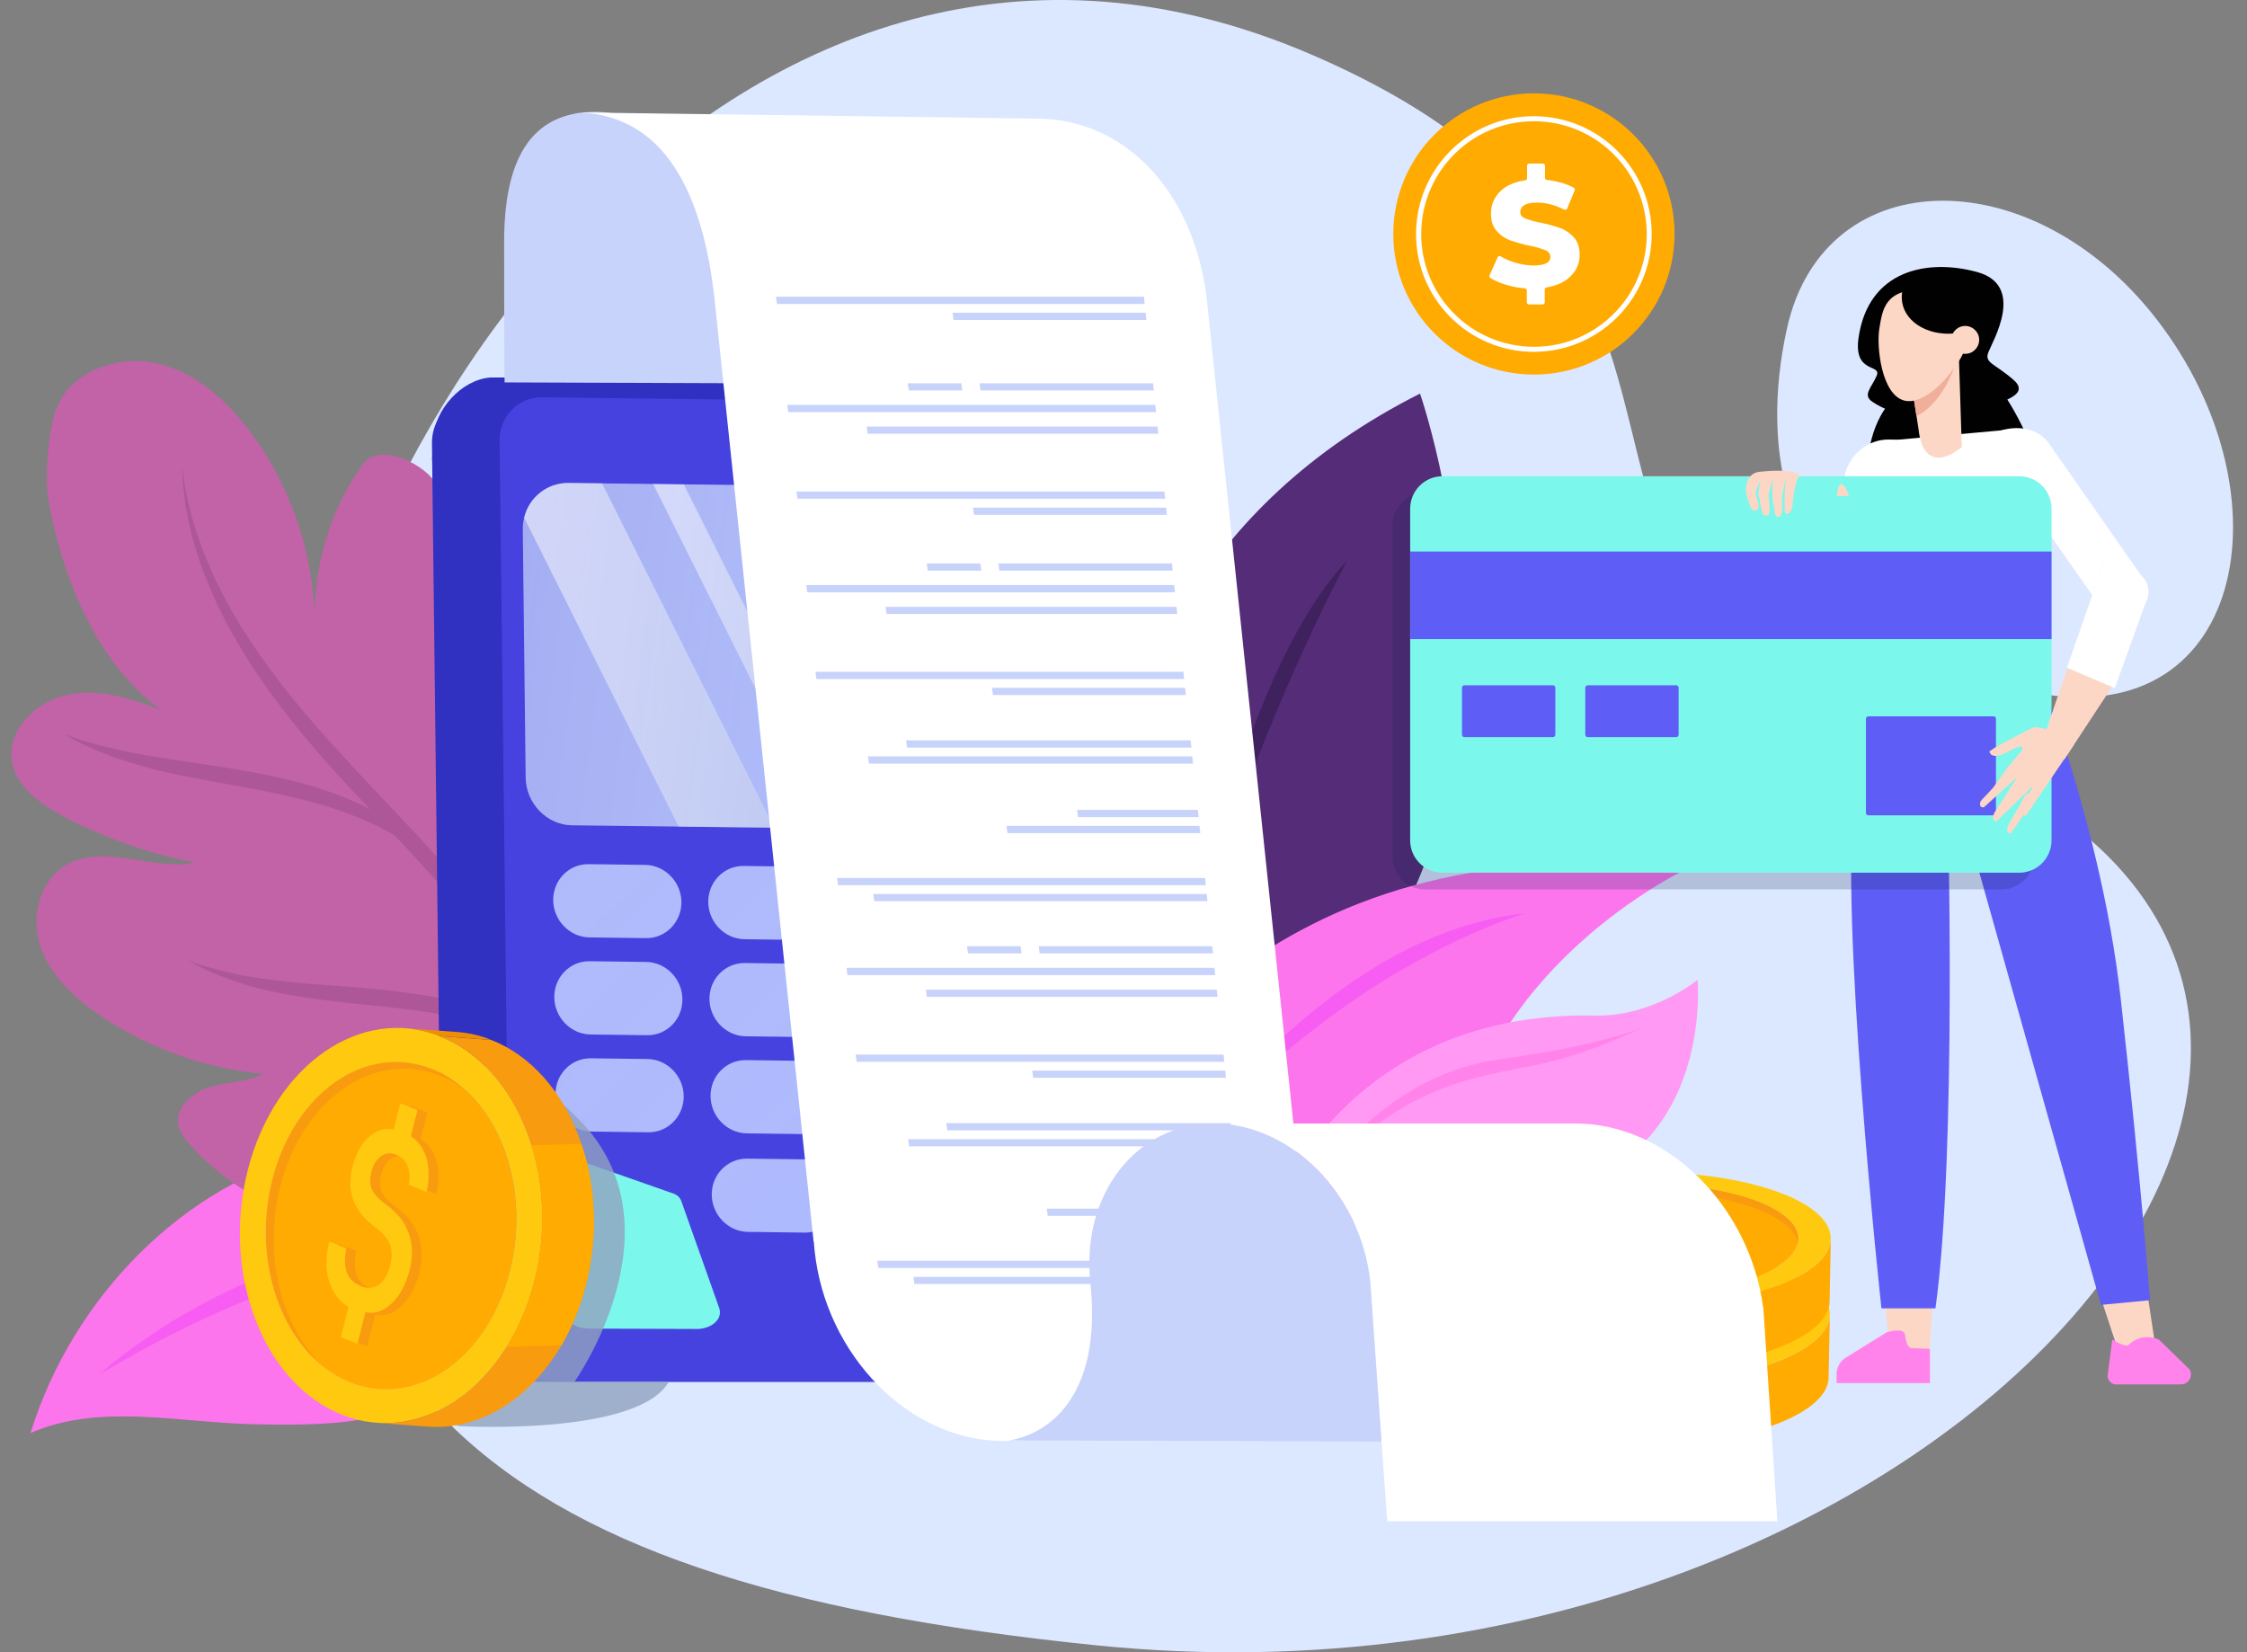 <?xml version="1.0" encoding="utf-8"?>
<!-- Generator: Adobe Illustrator 27.0.0, SVG Export Plug-In . SVG Version: 6.00 Build 0)  -->
<svg version="1.1" id="Layer_1" xmlns="http://www.w3.org/2000/svg" xmlns:xlink="http://www.w3.org/1999/xlink" x="0px" y="0px"
	 viewBox="0 0 1868 1373.6" style="enable-background:new 0 0 1868 1373.6;" xml:space="preserve">
<rect x="0" y="0" width="1868" height="1373.6" fill="#808080" stroke="none"/>
<style type="text/css">
	.st0{fill:#DCE8FF;}
	.st1{fill:#542C77;}
	.st2{fill:#FFC910;}
	.st3{fill:#FFAB01;}
	.st4{fill:#F99B0F;}
	.st5{fill:#3F215E;}
	.st6{fill:#FC75EC;}
	.st7{fill:#F75CF3;}
	.st8{fill:#FF99F3;}
	.st9{fill:#FF83EB;}
	.st10{fill:#C163A6;}
	.st11{fill:#AD5799;}
	.st12{fill:#3030C1;}
	.st13{fill:#4642DF;}
	.st14{fill:url(#SVGID_1_);}
	.st15{fill:url(#SVGID_00000075126903856077671650000008747695781418504847_);}
	.st16{fill:url(#SVGID_00000013156126890138111880000007964436199357115279_);}
	.st17{fill:url(#SVGID_00000146483322821779575090000002803861304135186064_);}
	.st18{fill:url(#SVGID_00000018219907822670815510000007166836619006276518_);}
	.st19{fill:url(#SVGID_00000120553409809856251270000011851785658744321930_);}
	.st20{fill:url(#SVGID_00000116195038415271734800000015902474383504369291_);}
	.st21{fill:url(#SVGID_00000131363689209402860260000000115490745106525092_);}
	.st22{fill:url(#SVGID_00000032630103086400921420000011858212542919725711_);}
	.st23{fill:url(#SVGID_00000026156786188506135780000002203124130390197170_);}
	.st24{fill:url(#SVGID_00000159433066958984537460000004849264426801721253_);}
	.st25{fill:url(#SVGID_00000054947266020329929000000001548189239994637221_);}
	.st26{fill:url(#SVGID_00000183964111410881156660000006013766795608575144_);}
	.st27{opacity:0.5;}
	.st28{fill:url(#SVGID_00000081616673451092774560000018384169379477774235_);}
	.st29{fill:url(#SVGID_00000029003516224134210080000011738929999498485394_);}
	.st30{fill:url(#SVGID_00000160870268424770151510000000970341776281806503_);}
	.st31{fill:url(#SVGID_00000037683685553152842300000017668845349954472577_);}
	.st32{fill:url(#SVGID_00000010988926188611326940000002767504971436748933_);}
	.st33{fill:#7CF7EB;}
	.st34{fill:#C8D3FB;}
	.st35{fill:#FFFFFF;}
	.st36{fill:#010101;}
	.st37{fill:#FDD7C5;}
	.st38{fill:#5E5EF7;}
	.st39{fill:#C6E0F5;}
	.st40{fill:#EFAF9B;}
	.st41{opacity:0.2;fill:#121E52;enable-background:new    ;}
	.st42{opacity:0.8;fill:#90A2BF;enable-background:new    ;}
	.st43{fill:#EE5A28;}
	.st44{fill:#FFCA10;}
	.st45{fill:#EE8F01;}
</style>
<g>
	<g id="Layer_1_00000041975032381982149430000015757864852645468558_">
		<path class="st0" d="M242.5,724.8c11.1-349.3,372.3-884.3,847.8-679.4c408.4,176,137.8,454.4,479.5,564.1
			c583.5,187.3,63.6,831.7-658.4,758.3C379.8,1313.9,229.2,1142.2,242.5,724.8z"/>
		<path class="st0" d="M1485.6,272.9c-20.8,93.7-16.2,246.1,190.7,299.5c185.2,47.8,230.7-151.2,121.9-299.9
			C1695.1,131.4,1516.9,131.8,1485.6,272.9z"/>
		<path class="st1" d="M938.5,944.7c0,0-131.3-429,242-617.5C1180.5,327.2,1347.2,804.1,938.5,944.7z"/>
		<path class="st2" d="M1232.8,1146.6c0.3-14.2,0.6-33,0.9-47.2c-0.2,9.7-0.7,36-0.8,46.1
			C1232.8,1145.9,1232.8,1146.3,1232.8,1146.6z"/>
		<path class="st3" d="M1521.2,1093c-0.3,17.4-0.7,34.8-1,52.2c-0.2,13.3-13.7,26.7-40.6,37.6c-58.3,23.4-157.7,26-222.1,5.7
			c-34.6-10.9-52-26.2-51.7-41.6l1-52.2c-0.3,15.4,17.2,30.7,51.7,41.6c64.4,20.3,163.8,17.8,222.1-5.7
			C1507.5,1119.7,1520.9,1106.2,1521.2,1093z"/>
		<path class="st2" d="M1469.5,1051.3c64.4,20.3,69.3,55.8,11.1,79.2s-157.7,26-222.1,5.7s-69.3-55.8-11.1-79.2
			S1405.1,1031,1469.5,1051.3z M1276.6,1128.9c53.3,16.8,135.7,14.7,183.9-4.7s44.2-48.8-9.2-65.6s-135.7-14.7-183.9,4.7
			S1223.3,1112.1,1276.6,1128.9"/>
		<path class="st3" d="M1451.3,1058.6c53.3,16.8,57.4,46.2,9.2,65.6s-130.6,21.5-183.9,4.7s-57.4-46.2-9.2-65.6
			S1398,1041.8,1451.3,1058.6z"/>
		<path class="st4" d="M1267.1,1069.8c48.3-19.4,130.6-21.5,183.9-4.7c26.5,8.4,40.9,19.8,42.7,31.7c3.3-14-11-28.2-42.3-38.2
			c-53.3-16.8-135.7-14.7-183.9,4.7c-24.2,9.8-35.3,22-33.5,33.9C1236.3,1087.4,1247.3,1077.8,1267.1,1069.8z"/>
		<path class="st4" d="M1220.7,1118l-2.4,51.1c8.6,7.2,21.7,13.8,39.2,19.3c17.3,5.4,37.1,9.2,57.9,11.4l2.4-52.1
			c-21.4-2.2-41.7-6-59.3-11.6C1241.9,1131,1229.3,1124.7,1220.7,1118z"/>
		<path class="st4" d="M1428.5,1073.8l-14.6,5.9c5.6,2.4,8.2,5.1,7.7,8.2s-4,6-10.4,8.9l-14.6-4.6c3.6-1.7,5.3-3.4,4.9-5.2
			s-2.7-3.3-7-4.7c-4.8-1.5-9.8-2.1-14.9-1.9c-4.9,0.1-9.8,1-14.3,2.8c-1.3,0.5-2.5,1.1-3.5,1.9c-0.7,0.5-1.2,1.3-1.2,2.1
			c-0.1,1.5,2.4,3.6,7.7,6.2c2.3,1.1,4.6,2.4,6.8,3.7c4.9,3.2,6.9,6.3,6.1,9.3s-4.3,5.8-10.7,8.3c-8.7,3.4-17.9,5.4-27.2,6
			c-9.2,0.9-18.5,0.3-27.5-1.7l-17.6,7.1l-13.6-4.3l16.9-6.8c-7.1-3-10.5-6.3-10-9.9s4.7-7,12.8-10.3l14,4.4
			c-5.1,2.3-7.5,4.5-7.2,6.5s3.4,4,9.2,5.8c5.5,1.7,11.3,2.5,17.1,2.2c5.6-0.1,11.2-1.2,16.4-3.2c1.5-0.6,2.9-1.3,4.2-2.1
			c0.9-0.5,1.6-1.2,2.2-2c1.1-2.2-1.2-4.7-7-7.7c-1-0.5-1.7-0.9-2.1-1.1c-7.1-3.8-10.8-7.2-11-10.2c-0.2-3.1,3-5.9,9.7-8.6
			c7.8-3,16.1-4.8,24.4-5.3c8.8-0.7,17.6-0.1,26.2,1.8l14.5-5.8L1428.5,1073.8z"/>
		<path class="st2" d="M1428.8,1066.5l-14.6,5.9c5.6,2.4,8.2,5.2,7.7,8.2s-4,6-10.4,8.9l-14.6-4.6c3.6-1.7,5.2-3.4,4.9-5.2
			s-2.7-3.3-7-4.7c-4.8-1.5-9.8-2.1-14.9-1.9c-4.9,0.1-9.8,1-14.3,2.8c-1.3,0.5-2.5,1.1-3.5,1.9c-0.7,0.5-1.2,1.3-1.2,2.1
			c-0.1,1.5,2.4,3.6,7.7,6.2c2.3,1.1,4.6,2.3,6.8,3.7c4.9,3.2,6.9,6.3,6.1,9.3s-4.3,5.8-10.7,8.3c-8.7,3.4-17.9,5.4-27.2,6
			c-9.2,0.9-18.5,0.3-27.5-1.7l-17.6,7.1l-13.6-4.3l16.9-6.8c-7.1-3-10.5-6.3-10-9.9c0.5-3.6,4.7-7.1,12.8-10.3l14,4.4
			c-5.1,2.3-7.5,4.5-7.2,6.5s3.4,4,9.2,5.8c5.5,1.7,11.3,2.5,17.1,2.2c5.6-0.1,11.2-1.2,16.4-3.2c1.5-0.6,2.9-1.3,4.2-2.1
			c0.9-0.5,1.6-1.2,2.2-2c1.1-2.2-1.2-4.7-7-7.7l-2.1-1.1c-7.1-3.8-10.8-7.2-11-10.2c-0.2-3.1,3-5.9,9.7-8.6
			c7.8-3,16.1-4.8,24.4-5.3c8.8-0.7,17.6-0.1,26.2,1.8l14.5-5.8L1428.8,1066.5z"/>
		<path class="st2" d="M1233.6,1083.5c0.3-14.2,0.6-33,0.9-47.2c-0.2,9.7-0.7,36-0.8,46.1
			C1233.6,1082.8,1233.6,1083.2,1233.6,1083.5z"/>
		<path class="st3" d="M1522,1029.8c-0.3,17.4-0.7,34.8-1,52.2c-0.2,13.3-13.7,26.7-40.6,37.6c-58.3,23.4-157.7,26-222.1,5.7
			c-34.6-10.9-52-26.2-51.7-41.6l1-52.2c-0.3,15.4,17.2,30.7,51.7,41.6c64.4,20.3,163.8,17.8,222.1-5.7
			C1508.3,1056.6,1521.7,1043.1,1522,1029.8z"/>
		<path class="st2" d="M1470.2,988.2c64.4,20.3,69.3,55.8,11.1,79.2s-157.7,26-222.1,5.7s-69.3-55.8-11.1-79.2
			S1405.8,967.9,1470.2,988.2z M1277.4,1065.8c53.3,16.8,135.7,14.7,183.9-4.7s44.2-48.8-9.2-65.6s-135.7-14.7-183.9,4.7
			S1224,1049,1277.4,1065.8"/>
		<path class="st3" d="M1452.1,995.5c53.3,16.8,57.4,46.2,9.2,65.6s-130.6,21.5-183.9,4.7s-57.4-46.2-9.2-65.6
			S1398.8,978.7,1452.1,995.5z"/>
		<path class="st4" d="M1267.9,1006.7c48.3-19.4,130.6-21.5,183.9-4.7c26.5,8.4,40.9,19.8,42.7,31.7c3.3-14-11-28.2-42.3-38.1
			c-53.3-16.8-135.7-14.7-183.9,4.7c-24.2,9.8-35.2,22-33.5,33.9C1237.1,1024.3,1248,1014.7,1267.9,1006.7z"/>
		<path class="st4" d="M1221.5,1054.9l-2.4,51.1c8.6,7.2,21.7,13.8,39.2,19.3c17.3,5.4,37.1,9.2,57.9,11.4l2.4-52.1
			c-21.4-2.2-41.7-6-59.3-11.6C1242.7,1067.8,1230.1,1061.6,1221.5,1054.9z"/>
		<path class="st4" d="M1429.2,1010.7l-14.6,5.9c5.6,2.4,8.2,5.1,7.7,8.2c-0.5,3-4,6-10.4,8.9l-14.6-4.6c3.6-1.7,5.3-3.4,4.9-5.2
			s-2.7-3.3-7-4.7c-4.8-1.5-9.8-2.1-14.9-1.9c-4.9,0.1-9.8,1-14.3,2.8c-1.3,0.5-2.5,1.1-3.5,1.9c-0.7,0.5-1.1,1.3-1.2,2.1
			c-0.1,1.5,2.4,3.6,7.7,6.2c2.3,1.1,4.6,2.4,6.8,3.7c4.9,3.2,6.9,6.3,6.1,9.3s-4.3,5.8-10.7,8.3c-8.7,3.4-17.9,5.4-27.2,6
			c-9.2,0.9-18.5,0.3-27.5-1.7l-17.5,7.1l-13.6-4.3l16.9-6.8c-7.1-3-10.5-6.3-10-9.9c0.5-3.6,4.7-7.1,12.8-10.3l14,4.4
			c-5.1,2.3-7.5,4.5-7.2,6.5s3.3,4,9.2,5.8c5.5,1.7,11.3,2.5,17.1,2.2c5.6-0.1,11.2-1.2,16.5-3.2c1.5-0.6,2.9-1.3,4.2-2.1
			c0.9-0.5,1.6-1.2,2.2-2c1.1-2.2-1.2-4.7-7-7.7l-2.1-1.1c-7.1-3.8-10.8-7.2-11-10.2s3-5.9,9.7-8.6c7.8-3.1,16.1-4.9,24.4-5.3
			c8.8-0.7,17.6-0.1,26.2,1.8l14.5-5.8L1429.2,1010.7z"/>
		<path class="st2" d="M1429.6,1003.4l-14.6,5.9c5.6,2.4,8.2,5.1,7.7,8.2c-0.5,3-4,6-10.4,8.9l-14.6-4.6c3.6-1.7,5.3-3.4,4.9-5.2
			s-2.7-3.3-7-4.7c-4.8-1.5-9.8-2.1-14.9-1.9c-4.9,0.1-9.8,1-14.3,2.8c-1.3,0.5-2.5,1.1-3.5,1.9c-0.7,0.5-1.1,1.3-1.2,2.1
			c-0.2,1.5,2.4,3.6,7.7,6.2c2.3,1.1,4.6,2.4,6.8,3.7c4.9,3.2,6.9,6.3,6.2,9.3s-4.3,5.8-10.7,8.3c-8.7,3.4-17.9,5.4-27.2,6
			c-9.2,0.9-18.5,0.3-27.5-1.7l-17.6,7.1l-13.6-4.3l16.9-6.8c-7.1-3-10.5-6.3-10-9.9c0.5-3.6,4.7-7,12.8-10.3l14,4.4
			c-5.1,2.3-7.5,4.5-7.2,6.5s3.3,4,9.2,5.9c5.5,1.7,11.3,2.5,17.1,2.2c5.6-0.1,11.2-1.2,16.5-3.2c1.5-0.6,2.9-1.3,4.2-2.1
			c0.9-0.5,1.6-1.2,2.2-2c1.1-2.1-1.2-4.7-7-7.7l-2.1-1.1c-7.1-3.8-10.8-7.2-11-10.2c-0.2-3,3-5.9,9.7-8.6c7.8-3,16.1-4.8,24.4-5.3
			c8.8-0.7,17.6-0.1,26.2,1.8l14.5-5.8L1429.6,1003.4z"/>
		<path class="st5" d="M972,890.2c0,0,41.5-310.3,148.1-424.6C1120.1,465.6,1004.6,678.7,972,890.2z"/>
		<path class="st6" d="M916.5,930.9l34,17.6c0,0,61.9,6.4,107.5,60.9c73.8-0.1,146.9-68.8,183.1-135.4
			c54.4-100.2,157.9-150,157.9-150c-354-47.1-482.2,205.8-482.2,205.8C916.7,930.2,916.6,930.6,916.5,930.9z"/>
		<path class="st7" d="M976.8,964.3c0,0,125.1-187.7,290.8-204.9c0,0-55.3,15.9-126.1,61.4C1080.8,859.7,1005.8,925.6,976.8,964.3z"
			/>
		<path class="st8" d="M1048.6,1029.3c0,0,55.7-191.2,280.8-185c46.6-0.5,81.8-29.7,81.8-29.7s15.5,161-143.6,181.1
			S1048.6,1029.3,1048.6,1029.3z"/>
		<path class="st9" d="M1083.6,998.7c0,0,54.7-102.9,162.2-117.9s128.5-31.4,128.5-31.4s-44.9,24.8-94.4,35.3
			C1227.3,895.9,1154.5,901,1083.6,998.7z"/>
		<path class="st6" d="M268.5,955.7c-116.9,27.1-208.9,124.8-243.1,235.6c57.2-25,123-8.7,185.4-7.3c81.3,1.8,125.9-2.2,191.5-49.3
			c-56.2,45.3,142.5-88.2,123.1-106.1c-31.4-29.1-66.8-52.2-108.6-65.6C369.5,947.6,317.5,944.4,268.5,955.7z"/>
		<path class="st7" d="M233.3,1069.3c21.7-8.4,42.8-15.4,62.2-21.4l14.2-4.2c4.6-1.4,9.1-2.5,13.5-3.7s8.6-2.4,12.6-3.4l11.7-2.9
			c7.5-2,14.2-3.3,20.2-4.8l8.3-2c2.6-0.6,4.9-1.1,7-1.6c8.5-2,13.2-3.6,13.2-4.6s-4.7-1.2-13.3-0.8c-2.2,0.1-4.5,0.2-7.2,0.4
			s-5.5,0.6-8.5,0.9c-6.1,0.7-13.2,1.5-20.9,2.8l-12.1,2.1c-4.2,0.7-8.6,1.7-13.1,2.7s-9.2,1.9-14,3.1l-14.8,3.7
			c-21.9,5.9-43.5,13-64.7,21.1c-21,8.3-41.4,17.7-61.2,28.4l-13,7.3c-4.3,2.3-8.2,4.9-12,7.2s-7.6,4.6-11,7l-9.9,6.7
			c-6.3,4.2-11.7,8.4-16.5,11.9c-2.4,1.8-4.6,3.4-6.6,5s-3.7,3-5.3,4.4c-6.4,5.2-9.8,8.2-9.8,8.2s4.1-2.3,11.5-6.7l6.1-3.6
			c2.2-1.3,4.7-2.6,7.4-4.1c5.3-2.9,11.2-6.4,18-9.9l10.5-5.6c3.7-1.9,7.6-3.8,11.6-5.8s8.1-4.2,12.4-6.1l13.3-6.3
			C191.3,1086.5,211.6,1077.8,233.3,1069.3z"/>
		<path class="st10" d="M609.6,770.8c5-23.4,3.8-55.5-19.8-62c-13.2-3.6-26.9,3.5-37.8,11.5c-37.2,27.1-64,67.4-74.1,111.6
			c47.2-88.5,47.5-199.3,0.8-288c-4.5-8.5-10-17.4-19.2-20.8c-10.3-3.9-22,0.5-31.3,6.4c-47.2,29.5-60.9,89.5-70.5,143.4
			c29-94.2,49-181.4,5.1-270c-7.8-15.8-46.9-36.7-61.5-16.5c-28.5,39.4-41.5,88.7-39.7,136.8c0.8-58.2-18.1-116.5-53.1-163.6
			c-19.5-26.4-45.6-50.2-78.1-57.5s-71.6,6.7-83.4,37.2c-7.8,20.3-9.4,60.6-7,74.7c11.4,67.2,41.6,138.4,93.5,176
			c-24.8-9.6-51.8-17.8-77.9-12.3s-49.9,29.3-45.7,55c3.5,21.7,24.3,36.4,44.2,46.7c34,17.7,70.5,30.4,108.1,37.7
			c-35.3,6.9-74.8-15.8-106.2,1.4c-23.4,12.8-30.8,44.3-22.1,69.1s29.6,43.6,51.8,58.3c39.9,26.2,85.5,42.3,133,47
			c-13.6,6.6-29.5,6.4-44,10.7s-29.1,16.7-26.5,31.2c1.1,6.3,5.3,11.6,9.5,16.5c37.2,42.2,92.4,66.4,148.5,77.1
			c37.4,7.1,75.6,8.7,113.7,8.5c20.9-0.1,45.6,3.4,65.7-3.5c22.7-7.9,34.1-32,44.8-51.2c17.2-31,32.3-63.2,45.1-96.4
			C589.9,848.3,601.3,809.9,609.6,770.8z"/>
		<path class="st11" d="M325.6,691.8c16.9,18,33.1,35.6,48.3,53.1s29,34.8,41.2,52c24.5,34.3,42,68.1,52.7,97.9
			c1.4,3.7,2.5,7.4,3.7,11s2.2,7.1,3.2,10.5c0.5,1.7,1,3.4,1.4,5.1l0.7,2.5c0.2,0.8,0.4,1.7,0.6,2.5c0.8,3.3,1.5,6.4,2.2,9.5
			c0.4,1.5,0.7,3,0.9,4.5s0.5,3,0.8,4.4c0.5,2.9,1.1,5.6,1.4,8.3s0.6,5.2,0.9,7.7c0.2,1.2,0.3,2.4,0.5,3.6c0.2,1.2,0.3,2.3,0.3,3.4
			c0.3,4.4,0.6,8.3,0.9,11.8c0.1,0.8,0.1,1.7,0.1,2.5s0,1.5,0.1,2.3c0.1,1.4,0.1,2.8,0.2,3.9c0.3,4.7,0.6,7.2,1.1,7.2
			s1.1-2.4,1.7-7.1c0.1-1.2,0.3-2.5,0.5-4c0.1-0.7,0.2-1.5,0.3-2.3c0.1-0.8,0.2-1.7,0.2-2.5c0.2-3.5,0.3-7.5,0.4-12
			c0-1.1,0-2.3,0-3.5s-0.1-2.4-0.2-3.7c-0.1-2.5-0.2-5.2-0.4-7.9s-0.6-5.6-0.9-8.6c-0.2-1.5-0.3-3-0.5-4.6s-0.3-3.1-0.6-4.7
			c-0.6-3.2-1.1-6.5-1.7-9.9l-0.5-2.6c-0.2-0.8-0.4-1.7-0.6-2.6l-1.2-5.3c-0.8-3.6-1.6-7.3-2.8-11s-2.1-7.6-3.4-11.4
			c-9.9-31-27-66.3-51.5-101.9c-12.8-18.5-26.6-36.4-41.3-53.5c-15.2-17.8-31.5-35.7-48.5-53.8s-33.6-35.4-49.3-52.5
			s-30.5-33.8-43.8-50.2c-12.6-15.5-24.5-31.7-35.5-48.4c-9.6-14.5-18.3-29.6-26-45.2c-1.8-3.6-3.3-7.1-4.9-10.6s-3-6.8-4.4-10.2
			c-2.9-6.6-5-13-7.2-19c-0.6-1.5-1-3-1.5-4.4s-0.9-2.9-1.3-4.3c-0.8-2.8-1.8-5.5-2.4-8.1s-1.3-5.2-1.9-7.5
			c-0.3-1.2-0.6-2.4-0.9-3.5s-0.6-2.2-0.8-3.3c-0.9-4.4-1.6-8.3-2.3-11.7c-0.6-3.4-0.9-6.3-1.3-8.6c-0.7-4.7-1-7.1-1-7.1
			s0.1,2.5,0.4,7.2c0.2,2.3,0.2,5.3,0.6,8.7l1.4,11.9c0.1,1.1,0.3,2.3,0.5,3.4s0.4,2.4,0.6,3.6l1.4,7.7c0.5,2.7,1.2,5.5,1.9,8.4
			c0.3,1.5,0.7,2.9,1,4.4c0.4,1.5,0.7,3,1.2,4.6c0.9,3.1,1.8,6.3,2.8,9.6c0.2,0.8,0.5,1.7,0.7,2.5s0.6,1.7,0.8,2.5
			c0.6,1.7,1.2,3.4,1.8,5.1c1.2,3.4,2.4,7,3.8,10.6s2.8,7.3,4.4,11c7,16.3,15.1,32.1,24.2,47.3c10.4,17.5,21.9,34.4,34.2,50.6
			c13,17.2,27.6,34.5,43.2,51.9S308.8,673.8,325.6,691.8z"/>
		<path class="st11" d="M205,654.8c21.2,3.9,41.3,8.2,59.1,13.3l6.6,1.9c2.2,0.6,4.2,1.4,6.3,2c4.2,1.3,8.1,2.8,12,4.2
			c1.9,0.7,3.8,1.5,5.6,2.2s3.7,1.4,5.4,2.2l5.1,2.2l2.5,1.1l2.4,1.1c3.1,1.5,6.2,2.8,8.9,4.4s5.5,2.8,7.8,4.2l6.7,3.8
			c2,1.3,3.8,2.4,5.5,3.4l2.4,1.4l2.1,1.3c1.3,0.8,2.4,1.5,3.4,2c1.9,1,3,1.4,3.4,1s-0.2-1.4-1.5-3.1c-0.6-0.8-1.5-1.8-2.5-3
			l-1.7-1.8c-0.6-0.6-1.3-1.3-2.1-2c-1.5-1.4-3.1-2.9-5-4.5s-4-3.2-6.3-4.9s-4.9-3.4-7.6-5.3s-5.7-3.6-8.8-5.4l-2.4-1.4l-2.5-1.3
			l-5.2-2.7c-1.8-0.9-3.6-1.7-5.5-2.6s-3.8-1.8-5.7-2.6c-3.9-1.6-8-3.4-12.3-5c-2.1-0.8-4.3-1.6-6.5-2.4l-6.7-2.3
			c-18.2-6-38.8-10.8-60.4-14.7s-42.1-6.7-60.7-9.5c-9.3-1.4-18.1-2.9-26.3-4.3s-15.8-3-22.7-4.5c-13.8-3.1-24.9-6.2-32.5-8.7
			c-1.9-0.6-3.6-1.1-5-1.7l-3.7-1.3l-3.1-1l2.8,1.6l3.4,1.9c1.3,0.8,2.9,1.6,4.7,2.5c10.1,5.1,20.6,9.5,31.3,13.3
			c6.8,2.4,14.3,4.8,22.5,7.1s17,4.5,26.2,6.5C163.3,647.3,183.7,650.9,205,654.8z"/>
		<path class="st11" d="M401.1,662.4c-1.4,14.3-2.1,28.6-1.9,43c0.2,6.6,0.4,12.9,0.9,18.8c0.2,2.9,0.4,5.8,0.7,8.5s0.6,5.3,1,7.8
			c0.6,5,1.4,9.4,2.2,13.3c0.4,2,0.7,3.8,1.1,5.4s0.8,3.2,1.2,4.5c1.5,5.4,2.8,8.3,3.8,8.2s1.5-3.3,1.6-8.8c0-1.4,0-2.9,0-4.6
			s0-3.5,0-5.4c0-3.9-0.1-8.3-0.1-13.2c0-2.4,0-5,0-7.7s0.1-5.4,0.1-8.3c0-5.7,0.2-11.9,0.4-18.3c0.5-12.9,1.4-27,2.9-41.8
			s3.4-28.8,5.2-41.6c1-6.4,1.9-12.5,2.9-18.1c0.5-2.8,0.9-5.6,1.4-8.2s1-5.2,1.4-7.6c0.8-4.9,1.8-9.2,2.6-13.1
			c0.4-1.9,0.7-3.7,1.1-5.4s0.7-3.2,1-4.5c1.2-5.4,1.8-8.5,1.8-8.5s-1.4,2.8-3.8,7.8c-0.6,1.3-1.3,2.7-2,4.2s-1.4,3.2-2.2,5.1
			c-1.5,3.7-3.4,7.8-5.1,12.5c-0.9,2.4-1.8,4.8-2.7,7.4c-0.9,2.6-1.8,5.3-2.7,8.1c-1.9,5.6-3.5,11.7-5.2,18.1
			C405.2,633.9,402.6,648.1,401.1,662.4z"/>
		<path class="st11" d="M316.5,836.5c11.2,1.2,22.1,2.5,32.6,4s20.4,3.4,29.9,5.4l7,1.6c2.3,0.5,4.5,1.2,6.7,1.7
			c4.4,1.1,8.6,2.4,12.7,3.7c2.1,0.6,4,1.3,6,2s3.9,1.3,5.7,2l5.4,2.1l2.6,1c0.9,0.4,1.7,0.7,2.5,1.1c3.3,1.5,6.5,2.8,9.4,4.3
			l4.2,2.1l2,1l1.9,1.1c2.5,1.4,4.9,2.7,7,3.9s4,2.5,5.8,3.6c0.9,0.5,1.7,1,2.5,1.5l2.1,1.4c1.3,0.9,2.5,1.6,3.5,2.1
			c1.9,1.1,3.1,1.5,3.5,1.1s-0.2-1.4-1.6-3.2c-0.7-0.9-1.6-1.9-2.7-3.1l-1.8-1.9c-0.7-0.7-1.4-1.3-2.2-2c-1.5-1.4-3.3-3-5.2-4.7
			s-4.3-3.3-6.7-5.1l-1.8-1.4c-0.6-0.4-1.3-0.8-2-1.3l-4.2-2.7c-2.8-1.9-6.1-3.6-9.4-5.4c-0.8-0.4-1.7-0.9-2.5-1.4l-2.7-1.3
			l-5.5-2.6c-1.9-0.9-3.9-1.6-5.8-2.5s-4-1.7-6.1-2.5c-4.2-1.5-8.5-3.2-13.1-4.5c-2.3-0.7-4.6-1.5-6.9-2.1l-7.2-1.9
			c-9.7-2.4-20-4.7-30.8-6.4s-21.9-3.2-33.3-4.4c-22.8-2.3-44.4-3.5-63.8-5.2c-9.8-0.8-19-1.8-27.6-2.9c-4.3-0.6-8.5-1.1-12.4-1.7
			l-5.8-1l-2.8-0.4l-2.8-0.5c-3.6-0.7-7.1-1.3-10.3-2.1s-6.3-1.3-9.2-2.2s-5.5-1.4-7.9-2.1l-6.6-2c-1-0.3-1.9-0.6-2.8-0.9l-2.4-0.8
			l-3.8-1.3l-3.2-1.1l2.9,1.6l3.6,2l2.3,1.2c0.8,0.4,1.7,0.8,2.7,1.3l6.3,3c2.3,1,4.9,2.1,7.7,3.2s5.8,2.2,9,3.4s6.6,2.2,10.2,3.4
			l2.7,0.9l2.8,0.8l5.8,1.6c4,1,8.2,2,12.5,3c8.7,1.9,18,3.6,27.8,5.1C272.3,832.1,294,834.3,316.5,836.5z"/>
		<path class="st12" d="M645.8,1130.4c-20.1,6-70.5,4.2-90.8-2c0,0-187.3-29-187.5-50l-8.4-710.2c-0.2-20.9,16.2-37.8,36.6-37.6
			l382.9,4.5c20.4,0.2,37.3,17.5,37.5,38.5l8.4,710.2C824.8,1104.8,645.8,1130.4,645.8,1130.4z"/>
		<path class="st12" d="M413.8,1061.4l-8.4-710.2c-0.2-20.9,16.2-37.8,36.6-37.6l382.9,4.5c20.4,0.2,37.3,17.5,37.5,38.5l8.4,710.2
			C871.1,1087.7,414,1082.3,413.8,1061.4z"/>
		<path class="st13" d="M681.1,1133.3c-21,6.6-43.4,6.5-64.3-0.2c0,0-193.2-66.7-193.5-86.7l-8-680.1c-0.2-20,15.5-36.2,35.1-36
			l366.6,4.4c19.5,0.2,35.7,16.8,35.9,36.8l8,680.1C861.2,1071.7,681.1,1133.3,681.1,1133.3z"/>
		
			<linearGradient id="SVGID_1_" gradientUnits="userSpaceOnUse" x1="350.01" y1="621.085" x2="781.282" y2="621.085" gradientTransform="matrix(1 0 0.13 -1 -9.003 1166.812)">
			<stop  offset="0" style="stop-color:#E3F5FF;stop-opacity:0.6"/>
			<stop  offset="1" style="stop-color:#ADB9FF"/>
		</linearGradient>
		<path class="st14" d="M835.2,444.9l2.5,206.3c0.2,21.5-16.7,38.9-37.8,38.7l-324.2-3.8c-21-0.2-38.4-18.1-38.7-39.6l-2.4-206.3
			c0-3.3,0.3-6.6,1.1-9.8c4-17,19.2-29,36.6-28.9l324.2,3.9C817.6,405.6,835,423.4,835.2,444.9z"/>
		
			<linearGradient id="SVGID_00000078758142131900694160000008106513176400464802_" gradientUnits="userSpaceOnUse" x1="-424.777" y1="1217.143" x2="815.543" y2="106.213" gradientTransform="matrix(1 0 0.13 -1 -9.003 1166.812)">
			<stop  offset="0" style="stop-color:#E3F5FF;stop-opacity:0.6"/>
			<stop  offset="1" style="stop-color:#ADB9FF"/>
		</linearGradient>
		<path style="fill:url(#SVGID_00000078758142131900694160000008106513176400464802_);" d="M537.1,779.9l-47.1-0.6
			c-16.3-0.2-29.9-14.1-30.1-30.8l0,0c-0.2-16.8,13-30.3,29.4-30.1l47.1,0.6c16.3,0.2,29.9,14.1,30.1,30.8l0,0
			C566.6,766.6,553.4,780.1,537.1,779.9z"/>
		
			<linearGradient id="SVGID_00000068668178851596399870000009072026439692193686_" gradientUnits="userSpaceOnUse" x1="-368.045" y1="1280.487" x2="872.275" y2="169.547" gradientTransform="matrix(1 0 0.13 -1 -9.003 1166.812)">
			<stop  offset="0" style="stop-color:#E3F5FF;stop-opacity:0.6"/>
			<stop  offset="1" style="stop-color:#ADB9FF"/>
		</linearGradient>
		<path style="fill:url(#SVGID_00000068668178851596399870000009072026439692193686_);" d="M666,781.4l-47.1-0.6
			c-16.3-0.2-29.9-14-30.1-30.8l0,0c-0.2-16.7,13-30.3,29.3-30.1l47.1,0.6c16.3,0.2,29.9,14.1,30.1,30.8l0,0
			C695.5,768.1,682.3,781.6,666,781.4z"/>
		
			<linearGradient id="SVGID_00000082338388049035170560000011901961647967939985_" gradientUnits="userSpaceOnUse" x1="674.08" y1="414.576" x2="781.427" y2="414.576" gradientTransform="matrix(1 0 0.13 -1 -9.003 1166.812)">
			<stop  offset="0" style="stop-color:#FFFFFF"/>
			<stop  offset="1" style="stop-color:#D3DBEB"/>
		</linearGradient>
		<path style="fill:url(#SVGID_00000082338388049035170560000011901961647967939985_);" d="M794.9,783l-47.1-0.6
			c-16.3-0.2-29.9-14-30.1-30.8l0,0c-0.2-16.8,13-30.3,29.3-30.1l47.1,0.6c16.3,0.2,29.9,14,30.1,30.8l0,0
			C824.5,769.6,811.3,783.2,794.9,783z"/>
		
			<linearGradient id="SVGID_00000069379619700265632210000008024015885528259717_" gradientUnits="userSpaceOnUse" x1="-459.796" y1="1178.048" x2="780.524" y2="67.108" gradientTransform="matrix(1 0 0.13 -1 -9.003 1166.812)">
			<stop  offset="0" style="stop-color:#E3F5FF;stop-opacity:0.6"/>
			<stop  offset="1" style="stop-color:#ADB9FF"/>
		</linearGradient>
		<path style="fill:url(#SVGID_00000069379619700265632210000008024015885528259717_);" d="M538,860.6l-47.1-0.6
			c-16.3-0.2-29.9-14.1-30.1-30.8l0,0c-0.2-16.8,13-30.3,29.3-30.1l47.1,0.6c16.3,0.2,29.9,14,30.1,30.8l0,0
			C567.6,847.3,554.4,860.8,538,860.6z"/>
		
			<linearGradient id="SVGID_00000137107126168039884200000016763523936419305608_" gradientUnits="userSpaceOnUse" x1="-403.047" y1="1241.4" x2="837.273" y2="130.47" gradientTransform="matrix(1 0 0.13 -1 -9.003 1166.812)">
			<stop  offset="0" style="stop-color:#E3F5FF;stop-opacity:0.6"/>
			<stop  offset="1" style="stop-color:#ADB9FF"/>
		</linearGradient>
		<path style="fill:url(#SVGID_00000137107126168039884200000016763523936419305608_);" d="M667,862.1l-47.1-0.6
			c-16.3-0.2-29.9-14.1-30.1-30.8l0,0c-0.2-16.8,13-30.3,29.4-30.1l47.1,0.6c16.3,0.2,29.9,14.1,30.1,30.8l0,0
			C696.5,848.8,683.3,862.3,667,862.1z"/>
		
			<linearGradient id="SVGID_00000145750864414822362140000008482831659791887528_" gradientUnits="userSpaceOnUse" x1="685.64" y1="333.876" x2="792.989" y2="333.876" gradientTransform="matrix(1 0 0.13 -1 -9.003 1166.812)">
			<stop  offset="0" style="stop-color:#FFFFFF"/>
			<stop  offset="1" style="stop-color:#D3DBEB"/>
		</linearGradient>
		<path style="fill:url(#SVGID_00000145750864414822362140000008482831659791887528_);" d="M795.9,863.7l-47.1-0.6
			c-16.3-0.2-29.9-14-30.1-30.8l0,0c-0.2-16.8,13-30.3,29.4-30.1l47.1,0.6c16.3,0.2,29.9,14.1,30.1,30.8l0,0
			C825.4,850.3,812.2,863.9,795.9,863.7z"/>
		
			<linearGradient id="SVGID_00000047029024010582163520000016553213842538744216_" gradientUnits="userSpaceOnUse" x1="-494.79" y1="1138.969" x2="745.53" y2="28.039" gradientTransform="matrix(1 0 0.13 -1 -9.003 1166.812)">
			<stop  offset="0" style="stop-color:#E3F5FF;stop-opacity:0.6"/>
			<stop  offset="1" style="stop-color:#ADB9FF"/>
		</linearGradient>
		<path style="fill:url(#SVGID_00000047029024010582163520000016553213842538744216_);" d="M539,941.3l-47.1-0.6
			c-16.3-0.2-29.9-14-30.1-30.8l0,0c-0.2-16.8,13-30.3,29.4-30.1l47.1,0.6c16.3,0.2,29.9,14,30.1,30.8l0,0
			C568.5,928,555.3,941.5,539,941.3z"/>
		
			<linearGradient id="SVGID_00000147215441471656485210000012759651030272798380_" gradientUnits="userSpaceOnUse" x1="-438.08" y1="1202.288" x2="802.24" y2="91.348" gradientTransform="matrix(1 0 0.13 -1 -9.003 1166.812)">
			<stop  offset="0" style="stop-color:#E3F5FF;stop-opacity:0.6"/>
			<stop  offset="1" style="stop-color:#ADB9FF"/>
		</linearGradient>
		<path style="fill:url(#SVGID_00000147215441471656485210000012759651030272798380_);" d="M667.9,942.8l-47.1-0.6
			c-16.3-0.2-29.9-14.1-30.1-30.8l0,0c-0.2-16.8,13-30.3,29.4-30.1l47.1,0.6c16.3,0.2,29.9,14.1,30.1,30.8l0,0
			C697.5,929.5,684.2,943,667.9,942.8z"/>
		
			<linearGradient id="SVGID_00000060007993332732813160000004124480680808514203_" gradientUnits="userSpaceOnUse" x1="-473.596" y1="1162.636" x2="766.724" y2="51.696" gradientTransform="matrix(1 0 0.13 -1 -9.003 1166.812)">
			<stop  offset="0" style="stop-color:#E3F5FF;stop-opacity:0.6"/>
			<stop  offset="1" style="stop-color:#ADB9FF"/>
		</linearGradient>
		<path style="fill:url(#SVGID_00000060007993332732813160000004124480680808514203_);" d="M668.9,1024.7l-47.1-0.6
			c-16.3-0.2-29.9-14-30.1-30.8l0,0c-0.2-16.7,13-30.3,29.4-30.1l47.1,0.6c16.3,0.2,29.9,14.1,30.1,30.8l0,0
			C698.4,1011.3,685.2,1024.9,668.9,1024.7z"/>
		
			<linearGradient id="SVGID_00000163781344500285146600000005244295287015537551_" gradientUnits="userSpaceOnUse" x1="697.2" y1="253.137" x2="804.538" y2="253.137" gradientTransform="matrix(1 0 0.13 -1 -9.003 1166.812)">
			<stop  offset="0" style="stop-color:#FFFFFF"/>
			<stop  offset="1" style="stop-color:#D3DBEB"/>
		</linearGradient>
		<path style="fill:url(#SVGID_00000163781344500285146600000005244295287015537551_);" d="M796.8,944.4l-47.1-0.6
			c-16.3-0.2-29.9-14.1-30.1-30.8l0,0c-0.2-16.8,13-30.3,29.3-30.1l47.1,0.6c16.3,0.2,29.9,14,30.1,30.8l0,0
			C826.4,931,813.2,944.6,796.8,944.4z"/>
		
			<linearGradient id="SVGID_00000116951344131765055360000012834138028850202527_" gradientUnits="userSpaceOnUse" x1="561.21" y1="793.051" x2="612.947" y2="793.051" gradientTransform="matrix(1 0 0.13 -1 -9.003 1166.812)">
			<stop  offset="0" style="stop-color:#FFFFFF"/>
			<stop  offset="1" style="stop-color:#D3DBEB"/>
		</linearGradient>
		<path style="fill:url(#SVGID_00000116951344131765055360000012834138028850202527_);" d="M691.5,388.6l-22.7-0.3
			c-8-0.3-14.4-6.8-14.5-14.8l0,0c-0.2-7.8,5.9-14.3,13.7-14.5c0.1,0,0.3,0,0.4,0l22.7,0.3c8,0.3,14.4,6.8,14.5,14.8l0,0
			c0.2,7.8-5.9,14.3-13.7,14.5C691.8,388.6,691.7,388.6,691.5,388.6z"/>
		
			<linearGradient id="SVGID_00000053535416987609718770000001930811687480144521_" gradientUnits="userSpaceOnUse" x1="653.77" y1="791.961" x2="705.507" y2="791.961" gradientTransform="matrix(1 0 0.13 -1 -9.003 1166.812)">
			<stop  offset="0" style="stop-color:#FFFFFF"/>
			<stop  offset="1" style="stop-color:#D3DBEB"/>
		</linearGradient>
		<path style="fill:url(#SVGID_00000053535416987609718770000001930811687480144521_);" d="M784,389.6l-22.7-0.3
			c-8-0.3-14.4-6.8-14.5-14.8l0,0c-0.2-7.8,5.9-14.3,13.7-14.5c0.1,0,0.3,0,0.4,0l22.7,0.3c8,0.3,14.4,6.8,14.5,14.8l0,0
			c0.2,7.8-5.9,14.3-13.7,14.5C784.3,389.6,784.1,389.6,784,389.6z"/>
		<g class="st27">
			
				<linearGradient id="SVGID_00000049204937270061097540000001666926579636199557_" gradientUnits="userSpaceOnUse" x1="350.27" y1="622.021" x2="592.06" y2="622.021" gradientTransform="matrix(1 0 0.13 -1 -9.003 1166.812)">
				<stop  offset="0" style="stop-color:#FFFFFF"/>
				<stop  offset="1" style="stop-color:#D3DBEB"/>
			</linearGradient>
			<path style="fill:url(#SVGID_00000049204937270061097540000001666926579636199557_);" d="M643.7,688.1l-79.5-0.9L435.8,430.4
				c4-17,19.2-29,36.6-28.9l28.1,0.3L643.7,688.1z"/>
			
				<linearGradient id="SVGID_00000098914218144526979090000000490657940211186099_" gradientUnits="userSpaceOnUse" x1="453.76" y1="621.191" x2="660.07" y2="621.191" gradientTransform="matrix(1 0 0.13 -1 -9.003 1166.812)">
				<stop  offset="0" style="stop-color:#FFFFFF"/>
				<stop  offset="1" style="stop-color:#D3DBEB"/>
			</linearGradient>
			<polygon style="fill:url(#SVGID_00000098914218144526979090000000490657940211186099_);" points="711.6,688.9 686.2,688.6 
				543,402.4 568.5,402.7 			"/>
			
				<linearGradient id="SVGID_00000010306723825549309310000005471414089776321192_" gradientUnits="userSpaceOnUse" x1="634.27" y1="648.086" x2="778.57" y2="648.086" gradientTransform="matrix(1 0 0.13 -1 -9.003 1166.812)">
				<stop  offset="0" style="stop-color:#FFFFFF"/>
				<stop  offset="1" style="stop-color:#D3DBEB"/>
			</linearGradient>
			<polygon style="fill:url(#SVGID_00000010306723825549309310000005471414089776321192_);" points="836.9,581.1 837.5,633 
				723.2,404.5 748.7,404.8 			"/>
		</g>
		
			<linearGradient id="SVGID_00000021837436575025774730000012606212176130669991_" gradientUnits="userSpaceOnUse" x1="690.29" y1="133.183" x2="837.591" y2="133.183" gradientTransform="matrix(1 0 0.13 -1 -9.003 1166.812)">
			<stop  offset="0" style="stop-color:#FFAE00"/>
			<stop  offset="1" style="stop-color:#FF7800"/>
		</linearGradient>
		<path style="fill:url(#SVGID_00000021837436575025774730000012606212176130669991_);" d="M704.4,1104l127.7-44.8
			c7.4-2.6,11.8-10.7,9.3-17.5l-25.5-72.1c-2.1-5.9-8.6-8.6-15-6.4l-73.5,25.8c-4.5,1.6-7.9,5.1-9.4,9.7l-28.6,91.1
			C686.3,1099.5,694.7,1107.4,704.4,1104z"/>
		
			<linearGradient id="SVGID_00000137108412559690634560000001503987741239089298_" gradientUnits="userSpaceOnUse" x1="383.94" y1="889.081" x2="677.811" y2="889.081" gradientTransform="matrix(1 0 0.13 -1 -9.003 1166.812)">
			<stop  offset="0" style="stop-color:#FFAE00"/>
			<stop  offset="1" style="stop-color:#FF7800"/>
		</linearGradient>
		<path style="fill:url(#SVGID_00000137108412559690634560000001503987741239089298_);" d="M750.2,313l-226.6-2.7
			c-18.2-0.2-33.3-15.7-33.5-34.3l0,0c-0.2-18.7,14.5-33.7,32.7-33.5l226.5,2.7c18.2,0.2,33.3,15.7,33.5,34.3l0,0
			C783,298.1,768.3,313.2,750.2,313z"/>
		<path class="st12" d="M366.5,999.5l1.3,107.8c2.2,26.8,14.6,41.4,40.3,41.4h431.6L366.5,999.5z"/>
		<path class="st13" d="M422.9,1012.1l-2.9,91.6c-0.8,25.6,18.1,45,43.8,45h431.6L422.9,1012.1z"/>
		<path class="st12" d="M359.2,382.7l0.9-17.9c1.2-24.2,23.4-49.2,47.8-51h52.9L359.2,382.7z"/>
		<path class="st33" d="M580,1104.8l-89.4-0.3c-7.9-0.3-19.7-0.1-21.3-22.2L467,975.7c2.4-7.6,10.8-12.2,17.8-9.8l75.2,26.4
			c3.1,1.1,5.5,3.4,6.5,6.5l31.3,88.3C601.4,1097.3,590.6,1104.6,580,1104.8z"/>
		<path class="st34" d="M494.9,93c-54.3,0-75.8,40.4-75.8,108.2c0,107.4,0.4,116.7,0.4,116.7l197.5,0.7L605,205.3
			C598.5,143.3,549.2,93,494.9,93z"/>
		<path class="st35" d="M476.8,93.4c77.3,0,108.3,70.4,117.5,157.8l82.1,781.2h0.2c0.2,2.4,0.3,4.8,0.6,7.2
			c9.2,87.5,79.3,158.3,156.5,158.3c69.4,0,120.9-57.2,124-132.2l132.6,11.6l-86.8-826.1c-9.2-87.5-65-152.6-142.2-152.6L476.8,93.4
			z"/>
		<path class="st35" d="M1009,934c64.2,0,122.5,58.9,130.2,131.7l14,199h324.4l-11.7-177.7h-0.1c-11.4-85-80.2-153-155.9-153
			L1009,934z"/>
		<path class="st35" d="M1001.6,934l0.2,0.2c2.3-0.2,4.8-0.2,7.2-0.2H1001.6z"/>
		<path class="st34" d="M1008.9,934c-64.2,0-110.1,58.9-102.5,131.7c13.2,125.2-67.9,131.7-67.9,131.7l309.9,1l-9.3-132.7
			C1131.4,992.9,1073.2,934,1008.9,934z"/>
		<polygon class="st34" points="974.3,468.4 974.9,474.4 830.8,474.4 830,468.4 		"/>
		<polygon class="st34" points="976.2,486.4 976.8,492.4 671.1,492.4 670.3,486.4 		"/>
		<polygon class="st34" points="978.1,504.5 978.7,510.4 737,510.4 736.2,504.5 		"/>
		<polygon class="st34" points="815.8,474.4 771.3,474.4 770.5,468.4 815,468.4 		"/>
		<polygon class="st34" points="983.8,558.5 984.4,564.5 678.7,564.5 677.9,558.5 		"/>
		<polygon class="st34" points="985.2,571.8 985.8,577.8 825.5,577.8 824.6,571.8 		"/>
		<polygon class="st34" points="958.6,318.6 959.2,324.6 815.1,324.6 814.3,318.6 		"/>
		<polygon class="st34" points="960.4,336.6 961.1,342.6 655.3,342.6 654.5,336.6 		"/>
		<polygon class="st34" points="962.3,354.6 963,360.6 721.3,360.6 720.5,354.6 		"/>
		<polygon class="st34" points="800,324.6 755.5,324.6 754.7,318.6 799.2,318.6 		"/>
		<polygon class="st34" points="968,408.6 968.7,414.6 663,414.6 662.1,408.6 		"/>
		<polygon class="st34" points="969.4,422 970.1,428 809.7,428 808.9,422 		"/>
		<polygon class="st34" points="951,246.7 951.6,252.7 645.9,252.7 645.1,246.7 		"/>
		<polygon class="st34" points="952.4,260 953,266 792.7,266 791.9,260 		"/>
		<polygon class="st34" points="989.8,615.5 990.4,621.5 754.1,621.5 753.2,615.5 		"/>
		<polygon class="st34" points="991.2,628.8 991.8,634.8 722.4,634.8 721.5,628.8 		"/>
		<polygon class="st34" points="995.8,673.3 996.5,679.3 896.2,679.3 895.3,673.3 		"/>
		<polygon class="st34" points="997.2,686.6 997.9,692.6 837.5,692.6 836.7,686.6 		"/>
		<polygon class="st34" points="1001.8,729.9 1002.4,735.9 696.7,735.9 695.9,729.9 		"/>
		<polygon class="st34" points="1003.2,743.2 1003.8,749.2 726.8,749.2 726,743.2 		"/>
		<polygon class="st34" points="1007.8,786.6 1008.4,792.6 864.3,792.6 863.5,786.6 		"/>
		<polygon class="st34" points="1009.6,804.6 1010.3,810.6 704.5,810.6 703.7,804.6 		"/>
		<polyline class="st34" points="770.5,828.7 769.7,822.7 1011.5,822.7 1012.2,828.7 		"/>
		<polygon class="st34" points="849.2,792.6 804.7,792.6 803.9,786.6 848.4,786.6 		"/>
		<polygon class="st34" points="1017.2,876.7 1017.8,882.7 712.2,882.7 711.3,876.7 		"/>
		<polygon class="st34" points="1018.6,890 1019.2,896 858.9,896 858.1,890 		"/>
		<polygon class="st34" points="1023.2,933.7 1023.8,939.7 787.5,939.7 786.7,933.7 		"/>
		<polygon class="st34" points="1024.6,947 1025.2,953 755.8,953 755,947 		"/>
		<polygon class="st34" points="1029.3,991.5 1029.9,997.5 929.6,997.5 928.8,991.5 		"/>
		<polygon class="st34" points="1030.7,1004.8 1031.3,1010.8 871,1010.8 870.2,1004.8 		"/>
		<polygon class="st34" points="1035.2,1048.1 1035.9,1054.1 730.2,1054.1 729.3,1048.1 		"/>
		<polygon class="st34" points="1036.6,1061.5 1037.3,1067.4 760.2,1067.4 759.4,1061.5 		"/>
		<circle class="st3" cx="1275.2" cy="194.5" r="116.9"/>
		<path class="st35" d="M1275.2,292.5c-54.1,0-98-43.8-98-97.9c0-54.1,43.8-98,97.9-98c54.1,0,98,43.8,98,97.9c0,0,0,0,0,0
			C1373.1,248.6,1329.3,292.4,1275.2,292.5z M1275.2,100.8c-51.8,0-93.7,42-93.7,93.8s42,93.7,93.8,93.7c51.8,0,93.7-42,93.7-93.7
			C1368.9,142.8,1327,100.8,1275.2,100.8z"/>
		<path class="st35" d="M1305.7,229.6c-4.7,4.8-11.4,7.9-20.1,9.4c-0.8,0.1-1.4,0.9-1.4,1.7v10.7c0,0.9-0.8,1.7-1.7,1.7H1271
			c-0.9,0-1.7-0.8-1.7-1.7v-10c0-0.9-0.7-1.6-1.6-1.7c-5.5-0.4-10.9-1.5-16.1-3.1c-4.4-1.3-8.6-3.1-12.6-5.5c-0.7-0.5-1-1.4-0.7-2.2
			l6.7-15c0.4-0.9,1.4-1.3,2.3-0.9c0.1,0,0.1,0.1,0.2,0.1c3.8,2.2,7.8,4,12,5.2c4.9,1.5,10,2.3,15.2,2.4c9.5,0,14.2-2.4,14.2-7.1
			c0-2.5-1.3-4.3-4-5.5c-4.2-1.7-8.6-2.9-13-3.8c-5.6-1.1-11.1-2.7-16.4-4.5c-4.4-1.6-8.3-4.3-11.3-7.8c-3.2-3.6-4.7-8.4-4.7-14.5
			c-0.1-6.9,2.7-13.6,7.7-18.4c4.9-4.9,11.8-7.9,20.8-9.2c0.8-0.1,1.5-0.8,1.5-1.7v-10.5c0-0.9,0.8-1.7,1.7-1.7c0,0,0,0,0,0h11.5
			c0.9,0,1.7,0.8,1.7,1.7v10.2c0,0.9,0.7,1.6,1.5,1.7c4.1,0.4,8.1,1.2,12.1,2.3c3.6,1,7,2.4,10.3,4.1c0.8,0.4,1.1,1.4,0.8,2.2
			l-6.3,15.2c-0.4,0.9-1.4,1.3-2.2,0.9c0,0-0.1,0-0.1,0c-7.7-3.9-15.3-5.9-22.6-5.9c-4.9,0-8.5,0.7-10.7,2.2
			c-2.1,1.1-3.3,3.3-3.4,5.7c0,2.3,1.3,4.1,4,5.2c4.2,1.6,8.5,2.8,12.8,3.6c5.6,1.1,11.1,2.6,16.5,4.5c4.4,1.6,8.2,4.3,11.3,7.7
			c3.2,3.5,4.8,8.3,4.8,14.4C1313.3,218.5,1310.6,225,1305.7,229.6z"/>
		<path class="st36" d="M1567.1,339.8c0,0-29.1,38.4-3.4,90s149.5,27.7,137.1-22.2s-37.7-84-37.7-84L1567.1,339.8z"/>
		<path class="st35" d="M1591.1,365.7l-20.6-0.3c-17.2-0.3-32.5,11.8-36.8,29c-10.5,42.1-34.2,119-40.1,131
			c-6.9,13.9-31.8,73-31.8,73s29.4,5.1,34.1,6.6S1591.1,365.7,1591.1,365.7z"/>
		<polygon class="st37" points="1563.4,1047.3 1571.4,1127 1603.4,1129.3 1609.2,1050.6 		"/>
		<polygon class="st37" points="1735.1,1044.5 1760.2,1120.6 1791.3,1115.9 1779.6,1037.8 		"/>
		<path class="st9" d="M1604.4,1121.3v28.5h-77.6v-7.4c0-5.6,2.9-10.8,7.6-13.7l34-21.1c0,0,14.4-4.3,15.2,1.7s2.2,11.1,5.5,11.4
			S1605.3,1121.3,1604.4,1121.3z"/>
		<path class="st38" d="M1763.1,830.9c-17.5-157.2-81.5-306.6-81.5-306.6l-109.9-0.6c0,0-14.7,41.4-29.3,135.4
			s21.6,427.7,21.6,427.7s0.1,0.3,0.2,0.9h44.8c18-128.9,10.2-419.1,10.2-419.1h10.3l117.1,416.2l40.8-3.9
			C1787.2,1080.9,1780.6,988.1,1763.1,830.9z"/>
		<path class="st35" d="M1578.3,365.5l-15.4,44.3c-6.6,11.9-8.7,25.7-6.1,39l14.9,75l109.9,0.7c0,0,32.3-92.8,23.7-120.2
			c-4.9-15.7-10-29.3-20-39.9c-7.8-8.2-9.7-8.3-20.7-6.7L1578.3,365.5z"/>
		<path class="st39" d="M1569.5,524.1l-14.9-75c-2.8-13.8-0.5-28.2,6.3-40.5l3.9,2.2c-6.3,11.4-8.4,24.7-5.8,37.4l14.9,75
			L1569.5,524.1z"/>
		<path class="st36" d="M1585.5,345.1c15.3,2.5,41.5,6,57.9-2.4s46.2-13.2,30.4-27s-24.3-13.8-20.8-22.9s31.4-55.6-9.5-66.7
			s-90.1-2-98.4,54.5c-4.5,30.4,19.2,21.7,15.1,31.6s-12.3,16.2-3.5,21.9C1565.4,339.9,1575.3,343.6,1585.5,345.1z"/>
		<path class="st37" d="M1627.3,259.1l3.6,112.5c0,0-31.5,28.1-36.1-15.8c-0.1-1-6.2-39.8-6.2-39.8S1583.6,259.2,1627.3,259.1z"/>
		<path class="st40" d="M1626.7,299.2l-34.3-14.2c-5.2,15-3.8,31.1-3.8,31.1s2.8,18.1,4.6,29.9
			C1617.6,333.7,1626.7,299.2,1626.7,299.2z"/>
		<path class="st37" d="M1617.2,315.1c-6.2,7.2-21.2,20.9-33.7,18c-19.5-4.5-23.7-45.4-21.1-60.3s4.1-33,37.6-31.9
			s15.2,18.7,15.2,18.7s1.1,11.7,6,14S1650.3,276.6,1617.2,315.1z"/>
		<path class="st36" d="M1641.4,270.7c0.1,0.7,0.2,1.4,0.2,2.2c-4.2,1.8-8.5,3.1-13,3.8c-23.2,3.8-44.4-7.6-47.3-25.5
			c-0.7-4.4-0.3-8.9,1.2-13.2C1623.6,228.7,1638.3,251.8,1641.4,270.7z"/>
		<path class="st37" d="M1622.3,284.4c1,6.3,7,10.6,13.3,9.6c6.3-1,10.6-7,9.6-13.3c-1-6.3-7-10.6-13.3-9.6c0,0,0,0,0,0
			C1625.5,272.2,1621.3,278.1,1622.3,284.4z"/>
		<path class="st35" d="M1681.6,584.8c-0.2,0-0.5,0-0.7-0.1c-37.8-11.9-44.2-57.7-44.2-58.1c-0.1-1.2,0.8-2.3,2-2.5
			c1.2-0.1,2.3,0.7,2.5,1.9c0.1,0.4,6.1,43.3,41.1,54.4c1.2,0.4,1.8,1.7,1.4,2.8C1683.4,584.2,1682.6,584.8,1681.6,584.8
			L1681.6,584.8z"/>
		<path class="st9" d="M1756,1113.5l-3.8,29.6c-0.4,3.8,2.3,7.3,6.2,7.8c0.3,0,0.6,0,0.8,0h53.8c4.6,0.1,8.3-3.6,8.4-8.2
			c0-1.5-0.3-2.9-1-4.1l-25.8-25.1c0,0-13.9-6.5-25,4.6C1767.1,1120.6,1756,1113.5,1756,1113.5z"/>
		<path class="st35" d="M1645.6,367.2l7.3-4.6c15-9.4,39.7-10.4,50.8,6.6l79.5,113.8c5.1,7.3,3.3,17.3-4,22.4
			c-0.7,0.5-1.5,1-2.3,1.3l-21.8,10.4l-61.9-88.1L1645.6,367.2z"/>
		<path class="st41" d="M1184.6,409.8H1664c14.8,0,26.9,12,26.9,26.9v275.8c0,14.8-12,26.9-26.9,26.9h-479.4
			c-14.8,0-26.9-12-26.9-26.9V436.7C1157.7,421.8,1169.7,409.8,1184.6,409.8z"/>
		<path class="st33" d="M1199.2,395.9h479.4c14.8,0,26.9,12,26.9,26.9v275.8c0,14.8-12,26.9-26.9,26.9h-479.4
			c-14.8,0-26.9-12-26.9-26.9V422.8C1172.4,407.9,1184.4,395.9,1199.2,395.9z"/>
		<rect x="1172.4" y="458.5" class="st38" width="533.1" height="72.8"/>
		<path class="st38" d="M1217.4,569.7h73.6c1.1,0,2,0.9,2,2v39.1c0,1.1-0.9,2-2,2h-73.6c-1.1,0-2-0.9-2-2v-39.1
			C1215.4,570.6,1216.3,569.7,1217.4,569.7z"/>
		<path class="st38" d="M1319.9,569.7h73.6c1.1,0,2,0.9,2,2v39.1c0,1.1-0.9,2-2,2h-73.6c-1.1,0-2-0.9-2-2v-39.1
			C1318,570.6,1318.9,569.7,1319.9,569.7z"/>
		<path class="st38" d="M1553.2,595.5h104.1c1.1,0,2,0.9,2,2v78.3c0,1.1-0.9,2-2,2h-104.1c-1.1,0-2-0.9-2-2v-78.3
			C1551.3,596.4,1552.2,595.5,1553.2,595.5z"/>
		<path class="st37" d="M1762.8,560.3l-46.8,71.2l-18.7-13.7l53-154.1C1750.3,463.7,1756.2,516.8,1762.8,560.3z"/>
		<path class="st37" d="M1718.8,613.6c0,0-22.7-11.5-29.2-8.5s-30,15.7-30,15.7l-5.7,3.8c0,0,0.6,8.6,16.3-0.1s10.3-0.2,10.3-0.2
			l-11.2,13.3l-12.5,17.4l-6.5,7c0,0-4,3.7-4.2,5.4c-0.6,4.9,3.3,3.6,3.3,3.6l27.7-25.1l-19.3,30.1c0,0-1.9,4.3-0.1,6
			s2.5,0.4,2.5,0.4l29.7-28.9l-8.2,16.7c0,0-1.7,4.2-0.1,6c1.7,1.9,2.2,2.5,2.2,2.5l40.5-59.8L1718.8,613.6z"/>
		<path class="st37" d="M1684.5,659.5l-12.4,22c0,0-3.3,4.6-3.5,7.7c-0.3,1.8,0.9,3.5,2.7,3.9c0,0,0.1,0,0.1,0l21.8-31.3
			L1684.5,659.5z"/>
		<path class="st35" d="M1758.1,572l-39.8-16.9l31.9-91.4l24.9,11.3c8.8,4,13,14,9.7,23.1L1758.1,572z"/>
		<path class="st37" d="M1496.3,395.9c0,0-1.6-7.2-34.3-3.6c-9.6,1.3-12.1,13-9.6,20.9s3.8,12.1,7.4,11.2s2-7.4,0.2-11.9
			s3.9-13.2,3.9-13.2s-3.2,10.7-1.8,13.4s1.7,16,5.5,16s3.4-2.8,3.6-5.2s-1.1-10.1-0.8-12.3s3.5-13.7,3.5-13.7s-1.3,14.8,0.3,21.2
			s0.6,11.6,4.4,11s3.1-10.7,2.8-14s3.5-19,3.5-19s-1.7,15.2-1.3,20.3s-0.8,10.2,1.9,10.2s4.6-2.8,5-10.7S1494,395.9,1496.3,395.9z"
			/>
		<path class="st37" d="M1527.1,412.4h9.9c0,0-2.2-8.6-5.8-9.8S1527.1,412.4,1527.1,412.4z"/>
		<path class="st42" d="M381.8,1185.6c0,0,148.5,8.4,174.2-36.9h-78.4c0,0,91.6-129.1,3.5-218.3s-121.3-17-121.3-17l-13,111
			C346.8,1024.4,329.4,1170,381.8,1185.6z"/>
		<polygon class="st43" points="313,916.3 355.8,919.5 358.2,920.4 315.4,917.3 		"/>
		<polygon class="st3" points="315.8,915.7 358.7,918.8 358.2,920.4 315.4,917.3 		"/>
		<polygon class="st44" points="315.8,915.7 358.7,918.8 373.3,924.5 330.5,921.4 		"/>
		<path class="st2" d="M335,883l25.8,1.9c-4.6-0.3-8.9-0.6-15.5-0.6s-12.1,0.2-15.6,0.4c-2,0.1-8,0.5-15.6,1.5
			c-6.8,0.9-10.8,1.7-15.5,2.6C310.1,884.1,322.6,882.1,335,883z"/>
		<path class="st3" d="M358.5,888.4c-54.4-21.3-113.5,19.9-132,92s10.7,147.7,65.2,169s113.6-19.9,132-92S413,909.6,358.5,888.4z"/>
		<path class="st4" d="M233.1,986c18.5-72.1,77.5-113.2,132-92c8.3,3.3,16,7.8,23,13.3c-8.5-8.2-18.6-14.6-29.6-19
			c-54.4-21.3-113.5,19.9-132,92c-15.6,61.1,3,124.8,42.1,155.7C234,1103.4,218.4,1043.6,233.1,986z"/>
		<path class="st3" d="M335,883l42.8,3.1c8.1,0.6,16,2.4,23.6,5.4l-42.9-3.1C351,885.4,343.1,883.6,335,883z"/>
		<path class="st2" d="M365.5,861.3c65.7,25.7,101,117,78.7,204s-93.6,136.7-159.4,111s-101-117-78.7-204S299.8,835.6,365.5,861.3z
			 M291.7,1149.3c54.5,21.3,113.5-19.9,132-92S413,909.6,358.5,888.4s-113.5,19.9-132,92S237.3,1128.1,291.7,1149.3"/>
		<path class="st45" d="M337,854.8l42.8,3.1c9.8,0.7,19.4,2.9,28.5,6.5l-42.8-3.1C356.4,857.7,346.8,855.5,337,854.8z"/>
		<path class="st4" d="M356.1,1186l-42.8-3.1c56.7,4.1,111.8-43,130.9-117.5c22.3-87-13-178.3-78.7-204l42.8,3.1
			c65.7,25.7,101,117,78.7,204C467.9,1143,412.8,1190.1,356.1,1186z"/>
		<path class="st3" d="M466.8,1118.3c9-15.6,15.8-32.4,20.2-49.8c10.4-40.6,8.3-82.2-3.7-117.6l-41.5,1.2
			c10.7,34.4,12.3,74.3,2.3,113.3c-4.8,19.1-12.5,37.4-22.9,54.2L466.8,1118.3z"/>
		<path class="st4" d="M355.3,924.9l-5.6,21.8c6.3,4,10.6,10,13,18.2s2.4,17.5,0.2,28l-14.9-5.8c1.2-6,0.9-11.3-1-15.8
			c-1.6-4.3-5-7.7-9.4-9.3c-4.7-1.8-8.9-1.4-12.7,1.4c-3.8,2.7-6.5,7.2-8.1,13.6c-0.6,2.2-0.9,4.4-0.9,6.6c0,2.1,0.3,4.1,0.9,6.1
			c1.3,4,5,8.3,11.2,12.9c3,2.1,5.8,4.4,8.4,6.9c6.3,6,10.7,13.6,12.8,21.9c2.1,8.2,1.9,17-0.5,26.5c-3.1,12-8,21.2-14.8,27.7
			c-6.8,6.5-14.1,9-21.9,7.4l-6.7,26.2l-13.8-5.4l6.4-25.2c-7.9-4.8-13.3-12-16.2-21.7c-2.9-9.7-2.8-20.6,0.2-32.7l14.3,5.6
			c-1.8,8.2-1.6,15,0.4,20.3c2.1,5.3,6.1,9.1,12,11.4c5.4,2.1,10.3,1.6,14.6-1.5c4.3-3.1,7.4-8.3,9.3-15.6c0.6-2.4,1-4.9,1.2-7.4
			c0.2-2.1,0.1-4.2-0.2-6.3c-1.1-6.2-5.1-12-12.1-17.3c-1.1-0.9-2-1.6-2.5-2c-8.6-6.9-14.4-14.3-17.2-22.3c-2.9-8-3-16.9-0.5-26.9
			c2.8-10.8,7.2-19.1,13.3-24.7c6.1-5.6,13.1-7.8,21-6.7l5.5-21.6L355.3,924.9z"/>
		<path class="st2" d="M347.1,922.8l-5.6,21.8c6.3,4,10.6,10.1,13,18.2c2.4,8.1,2.4,17.5,0.2,28l-14.9-5.8c1.2-6,0.9-11.3-1-15.8
			c-1.6-4.3-5-7.7-9.4-9.3c-4.7-1.8-8.9-1.4-12.7,1.3c-3.8,2.7-6.5,7.2-8.1,13.6c-0.6,2.2-0.9,4.4-0.9,6.6c0,2.1,0.3,4.1,0.9,6.1
			c1.3,4,5,8.3,11.2,13c3,2.1,5.8,4.4,8.4,6.9c6.2,6,10.7,13.5,12.8,21.9c2.1,8.2,1.9,17.1-0.5,26.5c-3.1,12-8,21.2-14.8,27.7
			c-6.8,6.5-14.1,9-21.9,7.4l-6.7,26.2l-13.8-5.4l6.4-25.2c-7.9-4.7-13.3-12-16.2-21.7s-2.8-20.6,0.2-32.7l14.3,5.6
			c-1.8,8.2-1.6,15,0.4,20.3s6.1,9.1,12,11.4c5.4,2.1,10.3,1.6,14.6-1.5s7.4-8.3,9.3-15.6c0.6-2.4,1-4.9,1.2-7.4
			c0.2-2.1,0.1-4.2-0.2-6.3c-1.1-6.2-5.1-12-12.1-17.3c-1.1-0.9-2-1.6-2.5-2c-8.6-6.9-14.4-14.3-17.2-22.3s-3-16.9-0.5-26.8
			c2.8-10.9,7.2-19.1,13.3-24.7s13.1-7.8,21-6.7l5.5-21.6L347.1,922.8z"/>
	</g>
</g>
</svg>
